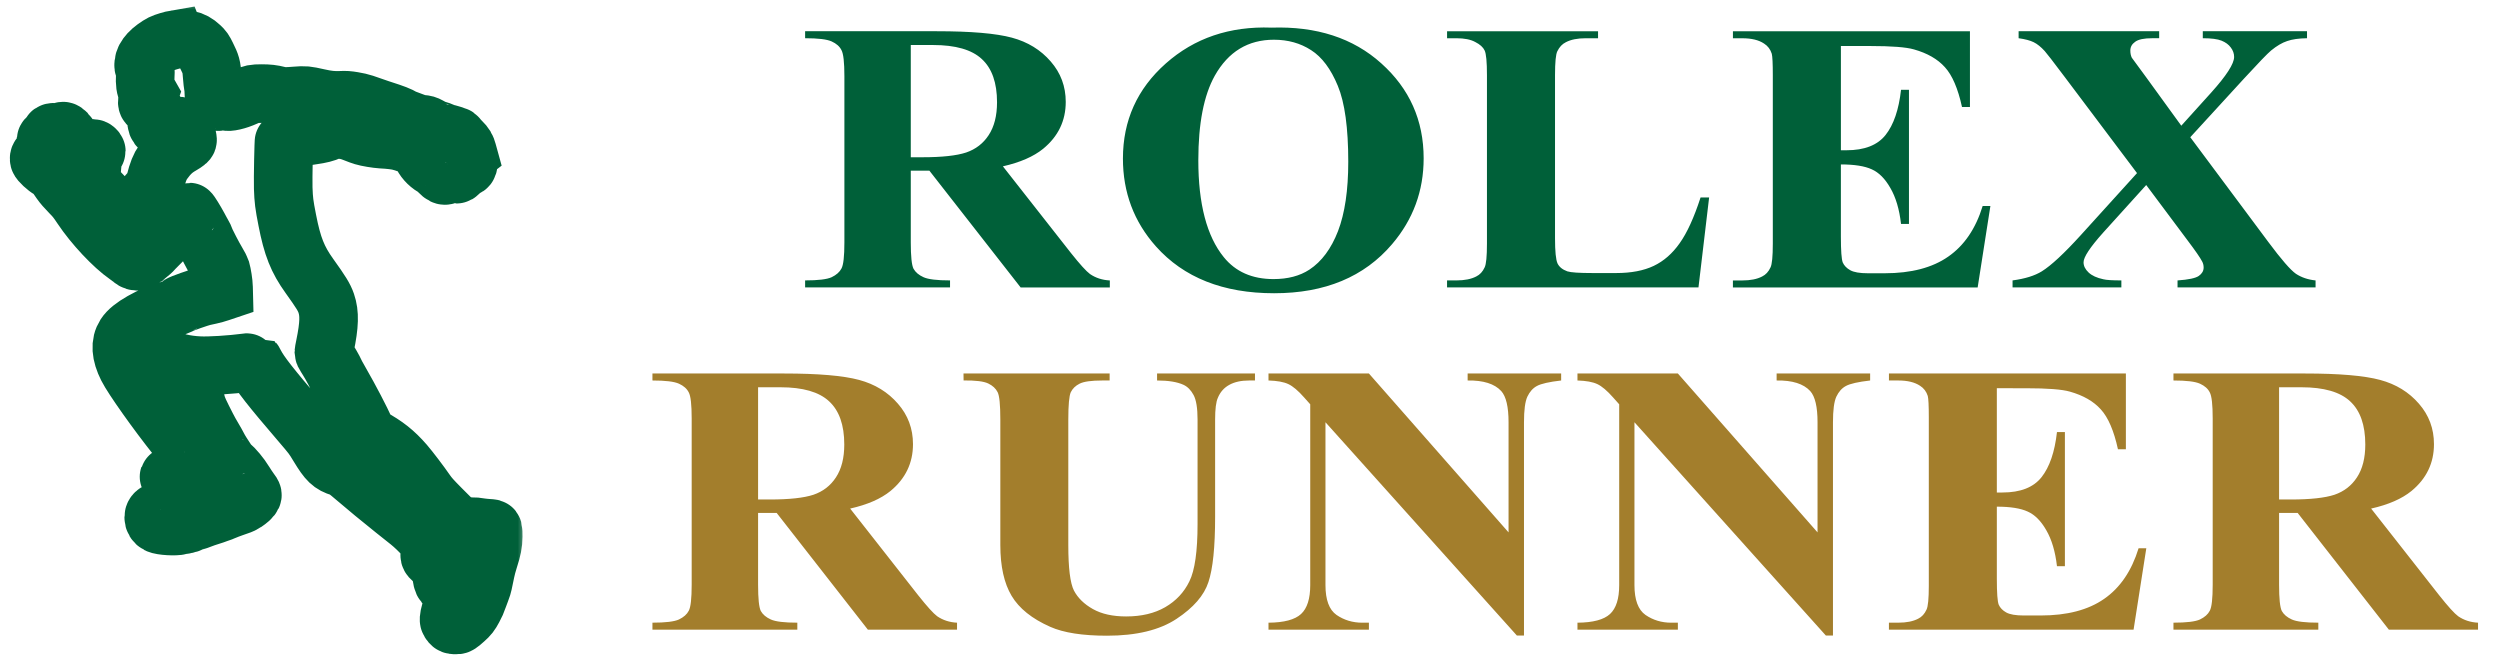 <svg fill="none" height="34" viewBox="0 0 128 34" width="128" xmlns="http://www.w3.org/2000/svg" xmlns:xlink="http://www.w3.org/1999/xlink"><clipPath id="a"><path d="m40.605 1h78.324v14.476h-78.324z"/></clipPath><mask id="b" fill="#000" height="34" maskUnits="userSpaceOnUse" width="27" x="0" y="0"><path d="m0 0h27v34h-27z" fill="#fff"/><path d="m9.018 2.013c-.197.033-.603.155-.732.22-.209.105-.509.326-.643.474-.183.202-.263.354-.282.539-.014.143-.012.166.038.232.052.068.052.084.038.38-.021.417.009.635.115.83l.085.15-.049.143c-.068.204-.063.331.014.384.033.023.122.101.197.173.129.124.139.138.174.312.021.101.038.223.038.274 0 .417.195.544.634.408.261-.082.561-.103.646-.049.134.089.265.349.305.617.014.089.009.105-.049.159-.035.033-.16.113-.275.18-.373.213-.617.441-.913.851-.171.241-.279.509-.406 1.02-.07.279-.082.302-.272.506-.077.082-.139.157-.141.166 0 .012-.005.07-.007.136-.005.084-.028.155-.082.246-.042.07-.139.237-.216.368-.077.134-.153.241-.169.241-.016 0-.092-.028-.169-.061-.077-.033-.284-.11-.458-.171-.702-.248-.782-.302-1.294-.849-.439-.469-.538-.588-.538-.656 0-.035.021-.166.049-.293.026-.129.056-.38.066-.56.019-.345.038-.415.157-.558.07-.084.07-.098-.002-.169-.073-.075-.207-.077-.364-.009-.143.061-.251.209-.272.375-.009.063-.019.115-.026.115-.005 0-.047-.04-.092-.089-.11-.117-.23-.316-.317-.525-.103-.256-.301-.598-.401-.701-.127-.129-.197-.141-.282-.047-.035.04-.066.098-.066.131s-.007.059-.014.059c-.009 0-.054-.045-.101-.098-.08-.089-.096-.096-.193-.094-.207.009-.211.117-.019.499.155.312.153.361-.002.075-.113-.202-.188-.288-.256-.288-.193 0-.15.349.087.696.054.08.099.152.099.162 0 .009.042.082.094.162.11.169.143.286.085.307-.073.028-.143-.014-.373-.213-.127-.108-.254-.204-.284-.213-.12-.028-.202.08-.169.218.026.098.352.403.549.509.211.115.178.077.556.626.094.136.279.349.467.539.268.272.352.375.608.76.603.905 1.608 1.978 2.305 2.461.092.063.204.15.251.19.106.094.239.134.345.103.127-.035.641-.434.786-.61.038-.044.286-.298.554-.563.74-.734 1.162-1.177 1.207-1.261.021-.04.047-.075.056-.073.028 0 .303.448.467.752.082.159.181.335.218.394s.087.166.113.241c.061.173.42.867.625 1.207.087.143.174.312.193.373.056.19.132.666.134.874l.005.199-.223.075c-.122.042-.324.098-.446.124s-.275.061-.34.075c-.249.054-1.16.375-1.244.441-.012.009-.103.047-.2.082-1.432.532-2.298 1.024-2.582 1.465-.27.42-.235.964.108 1.646.272.542 1.526 2.311 2.526 3.563.284.354.42.544.507.715.155.302.409.877.394.893-.007.005-.031-.023-.054-.066-.075-.136-.237-.321-.359-.408-.143-.103-.211-.11-.211-.026 0 .059.092.176.136.176.023 0 .228.307.308.462.094.185.047.335-.127.42-.099.044-.178.035-.397-.047-.204-.08-.502-.134-.563-.101-.033.016-.038.026-.014.04.016.009.023.028.014.042-.009.014.082.054.225.099.134.042.284.098.336.124.052.028.155.056.23.063l.136.012-.108.18c-.077.129-.115.22-.131.328-.049.307-.181.438-.714.722-.15.08-.315.141-.568.209-.139.037-.218.138-.218.279 0 .152.077.279.211.347.183.094.913.136 1.141.068.063-.019.148-.035.19-.035.04 0 .082-.012.089-.024.007-.014.047-.023.087-.023s.106-.021.146-.044c.04-.026.141-.063.225-.084.084-.021.237-.075.34-.117s.298-.11.434-.15c.136-.042.329-.105.427-.145.099-.037.185-.068.193-.068.007 0 .073-.028.148-.061.075-.035.254-.103.394-.152.406-.138.505-.176.535-.206.014-.014.035-.026.047-.026.04 0 .324-.218.378-.291.099-.131.096-.15-.059-.354-.077-.103-.211-.305-.296-.445-.171-.288-.561-.757-.66-.799-.04-.016-.11-.094-.174-.188-.284-.427-.418-.642-.476-.76-.059-.119-.143-.267-.439-.773-.063-.11-.237-.443-.383-.739-.27-.541-.312-.663-.387-1.078-.016-.091-.052-.227-.075-.305-.122-.373-.448-.945-.735-1.287-.085-.101-.15-.188-.146-.195.005-.005.099.014.209.04.286.068.617.113.97.129.507.026 1.601-.042 2.439-.152.193-.026.352-.044.354-.042.005.005.03.054.059.113.242.476.798 1.186 2.324 2.965.631.738.634.741.951 1.264.448.738.629.912 1.108 1.057.169.052.303.143.721.502.625.534 1.303 1.095 2.021 1.667.361.286.711.565.775.617.249.202.531.471.747.715.216.239.627.75.627.778 0 .007-.035.009-.08.005-.061-.007-.096.007-.164.066-.139.122-.108.258.089.387.035.023.089.084.12.138s.103.136.162.183c.096.082.106.099.12.223.047.443.082.586.169.689.054.063.073.07.157.063.054-.007.113-.019.134-.028.03-.014.04.002.049.091.007.063.045.157.087.225.063.103.073.138.073.288 0 .23-.035.408-.132.652-.089.23-.143.492-.117.588.007.035.045.096.082.138.059.066.082.075.216.084.171.009.178.007.498-.277.216-.19.296-.293.441-.567.127-.237.141-.267.268-.617.045-.129.103-.284.132-.347.054-.127.139-.481.218-.909.031-.162.108-.457.174-.656.169-.523.223-.795.225-1.146.002-.162-.005-.321-.014-.356-.019-.061-.024-.061-.27-.077-.141-.007-.326-.03-.418-.049-.089-.019-.268-.033-.392-.03-.124 0-.239-.007-.256-.016-.016-.009-.139-.04-.272-.07-.293-.063-.27-.045-1.066-.846-.444-.448-.592-.614-.749-.839-.315-.455-.845-1.151-1.096-1.442-.526-.605-.97-.956-1.73-1.371-.16-.087-.16-.087-.256-.302-.284-.631-.803-1.625-1.291-2.475-.129-.225-.254-.455-.279-.513-.063-.148-.345-.638-.505-.881-.042-.063-.077-.138-.077-.166 0-.028.026-.176.059-.328.225-1.09.242-1.669.063-2.189-.108-.312-.263-.563-.859-1.395-.608-.846-.876-1.519-1.136-2.86-.16-.814-.185-1.024-.207-1.641-.014-.488.023-2.443.049-2.468.007-.007.162-.033.347-.054.183-.023.43-.066.545-.091.117-.026.366-.068.554-.094.42-.059.657-.12.89-.227l.176-.082.293.012c.331.016.502.056.869.204.136.054.296.115.357.131.221.068.693.145.958.162.416.021.723.059.92.108.272.068.582.183.688.256.052.035.148.091.211.124.143.07.178.113.232.258.096.258.331.525.596.677.073.042.209.15.298.244.171.176.27.223.362.176.15-.082.082-.462-.108-.612-.033-.026-.054-.056-.045-.066.009-.009.157.129.326.307.204.211.326.321.359.321.061 0 .15-.094.15-.155 0-.023-.016-.066-.035-.089-.019-.026-.049-.098-.068-.164-.023-.075-.075-.164-.145-.244-.059-.068-.106-.129-.101-.134.007-.005.132.087.279.202.305.234.402.274.474.185.054-.066.054-.204 0-.284-.047-.073-.218-.244-.319-.321-.037-.028-.056-.052-.037-.052.016 0 .063.026.103.056.11.082.162.091.23.037l.061-.047-.04-.145c-.063-.23-.117-.319-.296-.497-.092-.091-.183-.195-.207-.23-.021-.035-.07-.07-.106-.08-.035-.007-.143-.04-.239-.07-.096-.03-.193-.056-.214-.056-.021 0-.106-.03-.188-.07-.082-.038-.214-.084-.291-.105-.141-.035-.193-.059-.444-.199-.115-.063-.176-.082-.34-.096-.155-.012-.254-.038-.425-.11-.122-.052-.249-.101-.282-.11-.033-.009-.207-.087-.387-.169-.181-.082-.397-.171-.481-.195-.141-.04-1.038-.34-1.427-.481-.094-.033-.324-.087-.512-.117-.286-.047-.387-.054-.65-.042-.378.016-.681-.014-1.155-.122-.622-.138-.66-.141-1.129-.105-.531.042-.681.04-.913-.019-.296-.075-.5-.098-.855-.098-.402 0-.509.021-.824.164-.413.188-.869.293-1.012.232-.066-.026-.211-.021-.373.014-.113.026-.235-.241-.235-.513 0-.091-.012-.213-.026-.27-.012-.059-.037-.295-.056-.53-.035-.492-.061-.588-.284-1.036-.136-.279-.169-.323-.324-.469-.211-.197-.392-.295-.629-.345-.167-.035-.465-.045-.606-.021zm-5.916 5.049c0 .012-.009.021-.023.021-.012 0-.023-.016-.023-.037 0-.019.012-.028.023-.021.014.007.023.023.023.037zm.07.171c0 .014-.016.002-.035-.023-.019-.023-.035-.054-.035-.066 0-.014.016-.002.035.023.019.023.035.054.035.066zm.129.202c.007.012.002.023-.009.023-.014 0-.026-.012-.026-.023 0-.014.005-.023.009-.023.007 0 .019.009.026.023zm.059.117c0 .012-.005.023-.009.023-.007 0-.019-.012-.026-.023-.007-.014-.002-.023.009-.023.014 0 .026.009.026.023zm18.955 20.913c.07.054.068.084-.002.047-.024-.012-.061-.028-.082-.035-.024-.007-.042-.023-.042-.037 0-.04.059-.026.127.026zm.566 1.125c.052.141.038.237-.019.115-.045-.103-.077-.279-.047-.246.014.012.042.073.066.131z" fill="#000"/></mask><g clip-path="url(#a)"><path d="m46.632 8.737v3.676c0 .709.046 1.157.139 1.345.1.18.271.326.513.435.242.11.695.164 1.358.164v.358h-7.42v-.358c.67 0 1.123-.055 1.358-.164.242-.116.41-.265.503-.445.1-.18.15-.625.15-1.335v-8.512c0-.709-.05-1.154-.15-1.335-.093-.187-.26-.335-.503-.445-.242-.11-.695-.164-1.358-.164v-.358h6.736c1.754 0 3.037.11 3.849.329.813.219 1.476.625 1.989 1.219.513.587.77 1.277.77 2.07 0 .967-.385 1.767-1.155 2.399-.492.4-1.18.7-2.063.9l3.486 4.44c.456.574.781.932.973 1.074.292.2.631.31 1.016.329v.358h-4.566l-4.672-5.978zm0-6.432v5.746h.609c.991 0 1.732-.081 2.224-.242.492-.168.877-.464 1.155-.89.285-.432.428-.993.428-1.683 0-1-.26-1.738-.781-2.215-.513-.477-1.344-.716-2.491-.716zm18.465-.89c2.309-.077 4.184.532 5.624 1.828 1.447 1.296 2.17 2.918 2.17 4.865 0 1.664-.538 3.128-1.615 4.391-1.425 1.677-3.439 2.515-6.041 2.515-2.609 0-4.626-.8-6.052-2.399-1.126-1.264-1.689-2.763-1.689-4.498 0-1.947.731-3.569 2.192-4.865 1.468-1.303 3.272-1.915 5.41-1.838zm.128.619c-1.326 0-2.334.613-3.026 1.838-.563 1.006-.845 2.45-.845 4.333 0 2.238.435 3.892 1.304 4.962.606.748 1.454 1.122 2.545 1.122.734 0 1.347-.161 1.839-.484.627-.413 1.115-1.07 1.465-1.973.349-.909.524-2.092.524-3.55 0-1.735-.178-3.031-.535-3.888-.356-.864-.812-1.473-1.369-1.828-.549-.355-1.183-.532-1.903-.532zm22.282 8.077-.545 4.604h-12.873v-.358h.481c.42 0 .759-.068 1.016-.203.185-.09.328-.245.428-.464.078-.155.118-.561.118-1.219v-8.628c0-.671-.039-1.09-.118-1.257-.078-.168-.239-.313-.481-.435-.235-.129-.556-.193-.962-.193h-.481v-.358h7.73v.358h-.631c-.421 0-.759.068-1.016.203-.185.09-.332.245-.438.464-.078.155-.118.561-.118 1.219v8.357c0 .671.043 1.099.128 1.286.086.18.253.316.502.406.178.058.609.087 1.294.087h1.208c.77 0 1.411-.123 1.925-.368.513-.245.955-.632 1.326-1.161.378-.529.734-1.309 1.069-2.341zm6.747-7.757v5.339h.289c.92 0 1.586-.261 1.999-.783.413-.522.677-1.293.791-2.312h.406v6.868h-.406c-.086-.748-.267-1.361-.545-1.838-.271-.477-.588-.796-.952-.958-.363-.168-.891-.251-1.583-.251v3.695c0 .722.032 1.164.096 1.325.071.161.2.293.385.397.185.103.485.155.898.155h.866c1.354 0 2.438-.284 3.25-.851.82-.568 1.408-1.432 1.764-2.592h.396l-.652 4.169h-12.531v-.358h.481c.42 0 .759-.068 1.016-.203.185-.09.328-.245.428-.464.078-.155.118-.561.118-1.219v-8.628c0-.593-.018-.958-.053-1.093-.071-.226-.203-.4-.396-.522-.271-.181-.641-.271-1.112-.271h-.481v-.358h12.135v3.879h-.406c-.207-.948-.499-1.628-.877-2.041-.371-.413-.898-.716-1.582-.909-.399-.116-1.148-.174-2.245-.174zm17.888 4.672 3.999 5.368c.663.89 1.133 1.432 1.411 1.625.285.187.62.3 1.005.339v.358h-7.067v-.358c.563-.039.926-.116 1.09-.232.164-.116.246-.258.246-.426 0-.116-.025-.219-.075-.31-.099-.193-.349-.554-.748-1.083l-2.117-2.834-2.213 2.447c-.663.742-.995 1.244-.995 1.509 0 .187.086.361.257.522.171.161.424.277.759.348.15.039.456.058.92.058v.358h-5.571v-.358c.635-.084 1.133-.239 1.497-.464.478-.297 1.144-.916 1.999-1.857l2.876-3.173-3.688-4.904c-.606-.806-.952-1.254-1.037-1.344-.193-.213-.382-.364-.567-.455-.185-.09-.442-.158-.77-.203v-.358h7.196v.358h-.364c-.413 0-.702.061-.866.184-.164.116-.246.264-.246.445 0 .142.025.264.075.368l.738 1.006 1.796 2.476 1.529-1.693c.784-.871 1.176-1.48 1.176-1.828 0-.174-.057-.335-.171-.484-.107-.148-.264-.264-.47-.348-.207-.084-.528-.126-.963-.126v-.358h5.336v.358c-.421.006-.759.055-1.016.145-.257.084-.531.245-.823.484-.186.155-.649.635-1.39 1.441z" fill="#006039"/></g><path d="m38.814 26.261v3.676c0 .709.046 1.157.139 1.345.1.18.271.326.513.435.242.11.695.164 1.357.164v.358h-7.418v-.358c.67 0 1.122-.055 1.357-.164.242-.116.41-.265.502-.445.1-.18.15-.625.15-1.335v-8.512c0-.709-.05-1.154-.15-1.335-.093-.187-.26-.335-.502-.445-.242-.11-.695-.164-1.357-.164v-.358h6.734c1.753 0 3.035.11 3.848.329.812.219 1.475.625 1.988 1.219.513.587.77 1.277.77 2.07 0 .967-.385 1.767-1.154 2.399-.492.4-1.179.7-2.063.899l3.484 4.44c.456.574.78.932.973 1.074.292.2.631.31 1.015.329v.358h-4.564l-4.671-5.978zm0-6.432v5.745h.609c.991 0 1.732-.081 2.223-.242.492-.168.876-.464 1.154-.89.285-.432.427-.993.427-1.683 0-1-.26-1.738-.78-2.215-.513-.477-1.343-.716-2.49-.716zm10.517-.706h7.482v.358h-.374c-.563 0-.951.055-1.165.164-.207.103-.356.248-.449.435-.085.187-.128.654-.128 1.403v6.423c0 1.174.096 1.951.289 2.331.2.38.524.696.973.948.449.252 1.015.377 1.7.377.784 0 1.45-.158 1.999-.474.556-.323.969-.764 1.24-1.325.278-.561.417-1.538.417-2.931v-5.349c0-.587-.068-1.006-.203-1.257s-.306-.426-.513-.522c-.321-.148-.773-.223-1.357-.223v-.358h5.013v.358h-.299c-.406 0-.745.074-1.015.223-.271.148-.467.371-.588.667-.093.206-.139.577-.139 1.112v4.981c0 1.541-.114 2.654-.342 3.337-.221.683-.766 1.312-1.635 1.886-.869.574-2.056.861-3.559.861-1.254 0-2.223-.151-2.907-.455-.933-.413-1.593-.942-1.977-1.586-.385-.645-.577-1.512-.577-2.602v-6.423c0-.754-.046-1.222-.139-1.403-.093-.187-.253-.335-.481-.445-.228-.11-.648-.161-1.261-.155zm20.757 0 7.15 8.135v-5.639c0-.787-.125-1.319-.374-1.596-.342-.374-.916-.555-1.721-.542v-.358h4.788v.358c-.613.071-1.026.164-1.24.281-.207.11-.37.293-.492.551-.114.252-.171.687-.171 1.306v10.921h-.363l-9.801-10.921v8.338c0 .754.189 1.264.567 1.528.385.264.823.397 1.315.397h.342v.358h-5.141v-.358c.798-.006 1.354-.155 1.667-.445.314-.29.47-.783.47-1.48v-9.257l-.31-.348c-.306-.348-.577-.577-.812-.687-.235-.11-.574-.171-1.015-.184v-.358zm15.819 0 7.151 8.135v-5.639c0-.787-.125-1.319-.374-1.596-.342-.374-.916-.555-1.721-.542v-.358h4.788v.358c-.613.071-1.026.164-1.24.281-.207.11-.37.293-.492.551-.114.252-.171.687-.171 1.306v10.921h-.363l-9.801-10.921v8.338c0 .754.189 1.264.566 1.528.385.264.823.397 1.315.397h.342v.358h-5.141v-.358c.798-.006 1.354-.155 1.667-.445.314-.29.47-.783.47-1.48v-9.257l-.31-.348c-.306-.348-.577-.577-.812-.687-.235-.11-.574-.171-1.015-.184v-.358zm16.331.754v5.339h.289c.919 0 1.585-.261 1.999-.783.413-.522.677-1.293.791-2.312h.406v6.868h-.406c-.086-.748-.268-1.361-.545-1.838-.271-.477-.588-.796-.952-.958-.363-.168-.89-.252-1.582-.252v3.695c0 .722.032 1.164.097 1.325.071.161.199.293.384.397.186.103.485.155.898.155h.866c1.354 0 2.437-.284 3.249-.851.82-.568 1.407-1.432 1.764-2.592h.395l-.652 4.169h-12.526v-.358h.481c.42 0 .759-.068 1.016-.203.185-.09.328-.245.427-.464.078-.155.118-.561.118-1.219v-8.628c0-.593-.018-.958-.053-1.093-.071-.226-.203-.4-.395-.522-.271-.18-.641-.271-1.112-.271h-.481v-.358h12.131v3.879h-.406c-.207-.948-.499-1.628-.877-2.041-.37-.413-.898-.716-1.582-.909-.399-.116-1.147-.174-2.244-.174zm14.451 6.384v3.676c0 .709.046 1.157.139 1.345.1.18.271.326.513.435.242.11.695.164 1.357.164v.358h-7.417v-.358c.669 0 1.122-.055 1.357-.164.242-.116.41-.265.502-.445.1-.18.15-.625.15-1.335v-8.512c0-.709-.05-1.154-.15-1.335-.092-.187-.26-.335-.502-.445s-.695-.164-1.357-.164v-.358h6.734c1.753 0 3.035.11 3.847.329.813.219 1.475.625 1.988 1.219.513.587.769 1.277.769 2.07 0 .967-.384 1.767-1.154 2.399-.492.4-1.179.7-2.063.899l3.485 4.44c.456.574.78.932.973 1.074.292.2.63.31 1.015.329v.358h-4.564l-4.671-5.978zm0-6.432v5.745h.609c.99 0 1.732-.081 2.224-.242.491-.168.876-.464 1.154-.89.285-.432.427-.993.427-1.683 0-1-.26-1.738-.78-2.215-.513-.477-1.344-.716-2.49-.716z" fill="#a37e2c"/><path d="m9.018 2.013c-.197.033-.603.155-.732.22-.209.105-.509.326-.643.474-.183.202-.263.354-.282.539-.014.143-.012.166.038.232.052.068.052.084.038.38-.021.417.009.635.115.83l.085.15-.049.143c-.068.204-.063.331.014.384.033.023.122.101.197.173.129.124.139.138.174.312.021.101.038.223.038.274 0 .417.195.544.634.408.261-.082.561-.103.646-.049.134.089.265.349.305.617.014.089.009.105-.049.159-.035.033-.16.113-.275.18-.373.213-.617.441-.913.851-.171.241-.279.509-.406 1.02-.07.279-.082.302-.272.506-.077.082-.139.157-.141.166 0 .012-.005.07-.007.136-.005.084-.028.155-.082.246-.042.07-.139.237-.216.368-.077.134-.153.241-.169.241-.016 0-.092-.028-.169-.061-.077-.033-.284-.11-.458-.171-.702-.248-.782-.302-1.294-.849-.439-.469-.538-.588-.538-.656 0-.035.021-.166.049-.293.026-.129.056-.38.066-.56.019-.345.038-.415.157-.558.07-.084.07-.098-.002-.169-.073-.075-.207-.077-.364-.009-.143.061-.251.209-.272.375-.009.063-.019.115-.026.115-.005 0-.047-.04-.092-.089-.11-.117-.23-.316-.317-.525-.103-.256-.301-.598-.401-.701-.127-.129-.197-.141-.282-.047-.035.04-.066.098-.066.131s-.007.059-.014.059c-.009 0-.054-.045-.101-.098-.08-.089-.096-.096-.193-.094-.207.009-.211.117-.019.499.155.312.153.361-.002.075-.113-.202-.188-.288-.256-.288-.193 0-.15.349.087.696.054.08.099.152.099.162 0 .009.042.082.094.162.11.169.143.286.085.307-.073.028-.143-.014-.373-.213-.127-.108-.254-.204-.284-.213-.12-.028-.202.08-.169.218.026.098.352.403.549.509.211.115.178.077.556.626.094.136.279.349.467.539.268.272.352.375.608.76.603.905 1.608 1.978 2.305 2.461.092.063.204.15.251.19.106.094.239.134.345.103.127-.035.641-.434.786-.61.038-.044.286-.298.554-.563.74-.734 1.162-1.177 1.207-1.261.021-.04.047-.075.056-.073.028 0 .303.448.467.752.082.159.181.335.218.394s.087.166.113.241c.061.173.42.867.625 1.207.087.143.174.312.193.373.056.19.132.666.134.874l.005.199-.223.075c-.122.042-.324.098-.446.124s-.275.061-.34.075c-.249.054-1.16.375-1.244.441-.012.009-.103.047-.2.082-1.432.532-2.298 1.024-2.582 1.465-.27.42-.235.964.108 1.646.272.542 1.526 2.311 2.526 3.563.284.354.42.544.507.715.155.302.409.877.394.893-.007.005-.031-.023-.054-.066-.075-.136-.237-.321-.359-.408-.143-.103-.211-.11-.211-.026 0 .059.092.176.136.176.023 0 .228.307.308.462.094.185.047.335-.127.42-.099.044-.178.035-.397-.047-.204-.08-.502-.134-.563-.101-.033.016-.038.026-.014.04.016.009.023.028.014.042-.009.014.082.054.225.099.134.042.284.098.336.124.052.028.155.056.23.063l.136.012-.108.18c-.077.129-.115.22-.131.328-.049.307-.181.438-.714.722-.15.08-.315.141-.568.209-.139.037-.218.138-.218.279 0 .152.077.279.211.347.183.094.913.136 1.141.068.063-.019.148-.035.19-.035.04 0 .082-.012.089-.024.007-.014.047-.023.087-.023s.106-.021.146-.044c.04-.026.141-.063.225-.084.084-.021.237-.075.34-.117s.298-.11.434-.15c.136-.042.329-.105.427-.145.099-.037.185-.068.193-.068.007 0 .073-.028.148-.061.075-.035.254-.103.394-.152.406-.138.505-.176.535-.206.014-.014.035-.026.047-.026.04 0 .324-.218.378-.291.099-.131.096-.15-.059-.354-.077-.103-.211-.305-.296-.445-.171-.288-.561-.757-.66-.799-.04-.016-.11-.094-.174-.188-.284-.427-.418-.642-.476-.76-.059-.119-.143-.267-.439-.773-.063-.11-.237-.443-.383-.739-.27-.541-.312-.663-.387-1.078-.016-.091-.052-.227-.075-.305-.122-.373-.448-.945-.735-1.287-.085-.101-.15-.188-.146-.195.005-.005.099.014.209.04.286.068.617.113.97.129.507.026 1.601-.042 2.439-.152.193-.026.352-.044.354-.042.005.005.03.054.059.113.242.476.798 1.186 2.324 2.965.631.738.634.741.951 1.264.448.738.629.912 1.108 1.057.169.052.303.143.721.502.625.534 1.303 1.095 2.021 1.667.361.286.711.565.775.617.249.202.531.471.747.715.216.239.627.75.627.778 0 .007-.035.009-.08.005-.061-.007-.096.007-.164.066-.139.122-.108.258.089.387.035.023.089.084.12.138s.103.136.162.183c.096.082.106.099.12.223.047.443.082.586.169.689.054.063.073.07.157.063.054-.007.113-.019.134-.028.03-.014.04.002.049.091.007.063.045.157.087.225.063.103.073.138.073.288 0 .23-.035.408-.132.652-.089.23-.143.492-.117.588.007.035.045.096.082.138.059.066.082.075.216.084.171.009.178.007.498-.277.216-.19.296-.293.441-.567.127-.237.141-.267.268-.617.045-.129.103-.284.132-.347.054-.127.139-.481.218-.909.031-.162.108-.457.174-.656.169-.523.223-.795.225-1.146.002-.162-.005-.321-.014-.356-.019-.061-.024-.061-.27-.077-.141-.007-.326-.03-.418-.049-.089-.019-.268-.033-.392-.03-.124 0-.239-.007-.256-.016-.016-.009-.139-.04-.272-.07-.293-.063-.27-.045-1.066-.846-.444-.448-.592-.614-.749-.839-.315-.455-.845-1.151-1.096-1.442-.526-.605-.97-.956-1.73-1.371-.16-.087-.16-.087-.256-.302-.284-.631-.803-1.625-1.291-2.475-.129-.225-.254-.455-.279-.513-.063-.148-.345-.638-.505-.881-.042-.063-.077-.138-.077-.166 0-.028.026-.176.059-.328.225-1.09.242-1.669.063-2.189-.108-.312-.263-.563-.859-1.395-.608-.846-.876-1.519-1.136-2.86-.16-.814-.185-1.024-.207-1.641-.014-.488.023-2.443.049-2.468.007-.007.162-.033.347-.054.183-.023.43-.066.545-.091.117-.026.366-.068.554-.094.42-.059.657-.12.89-.227l.176-.082.293.012c.331.016.502.056.869.204.136.054.296.115.357.131.221.068.693.145.958.162.416.021.723.059.92.108.272.068.582.183.688.256.052.035.148.091.211.124.143.07.178.113.232.258.096.258.331.525.596.677.073.042.209.15.298.244.171.176.27.223.362.176.15-.082.082-.462-.108-.612-.033-.026-.054-.056-.045-.066.009-.009.157.129.326.307.204.211.326.321.359.321.061 0 .15-.094.15-.155 0-.023-.016-.066-.035-.089-.019-.026-.049-.098-.068-.164-.023-.075-.075-.164-.145-.244-.059-.068-.106-.129-.101-.134.007-.005.132.087.279.202.305.234.402.274.474.185.054-.066.054-.204 0-.284-.047-.073-.218-.244-.319-.321-.037-.028-.056-.052-.037-.052.016 0 .063.026.103.056.11.082.162.091.23.037l.061-.047-.04-.145c-.063-.23-.117-.319-.296-.497-.092-.091-.183-.195-.207-.23-.021-.035-.07-.07-.106-.08-.035-.007-.143-.04-.239-.07-.096-.03-.193-.056-.214-.056-.021 0-.106-.03-.188-.07-.082-.038-.214-.084-.291-.105-.141-.035-.193-.059-.444-.199-.115-.063-.176-.082-.34-.096-.155-.012-.254-.038-.425-.11-.122-.052-.249-.101-.282-.11-.033-.009-.207-.087-.387-.169-.181-.082-.397-.171-.481-.195-.141-.04-1.038-.34-1.427-.481-.094-.033-.324-.087-.512-.117-.286-.047-.387-.054-.65-.042-.378.016-.681-.014-1.155-.122-.622-.138-.66-.141-1.129-.105-.531.042-.681.04-.913-.019-.296-.075-.5-.098-.855-.098-.402 0-.509.021-.824.164-.413.188-.869.293-1.012.232-.066-.026-.211-.021-.373.014-.113.026-.235-.241-.235-.513 0-.091-.012-.213-.026-.27-.012-.059-.037-.295-.056-.53-.035-.492-.061-.588-.284-1.036-.136-.279-.169-.323-.324-.469-.211-.197-.392-.295-.629-.345-.167-.035-.465-.045-.606-.021zm-5.916 5.049c0 .012-.009.021-.023.021-.012 0-.023-.016-.023-.037 0-.019.012-.028.023-.021.014.007.023.023.023.037zm.07.171c0 .014-.016.002-.035-.023-.019-.023-.035-.054-.035-.066 0-.014.016-.002.035.023.019.023.035.054.035.066zm.129.202c.007.012.002.023-.009.023-.014 0-.026-.012-.026-.023 0-.014.005-.023.009-.023.007 0 .019.009.026.023zm.059.117c0 .012-.005.023-.009.023-.007 0-.019-.012-.026-.023-.007-.014-.002-.023.009-.023.014 0 .026.009.026.023zm18.955 20.913c.07.054.068.084-.002.047-.024-.012-.061-.028-.082-.035-.024-.007-.042-.023-.042-.037 0-.04.059-.026.127.026zm.566 1.125c.052.141.038.237-.019.115-.045-.103-.077-.279-.047-.246.014.012.042.073.066.131z" mask="url(#b)" stroke="#006039" stroke-width="3"/></svg>